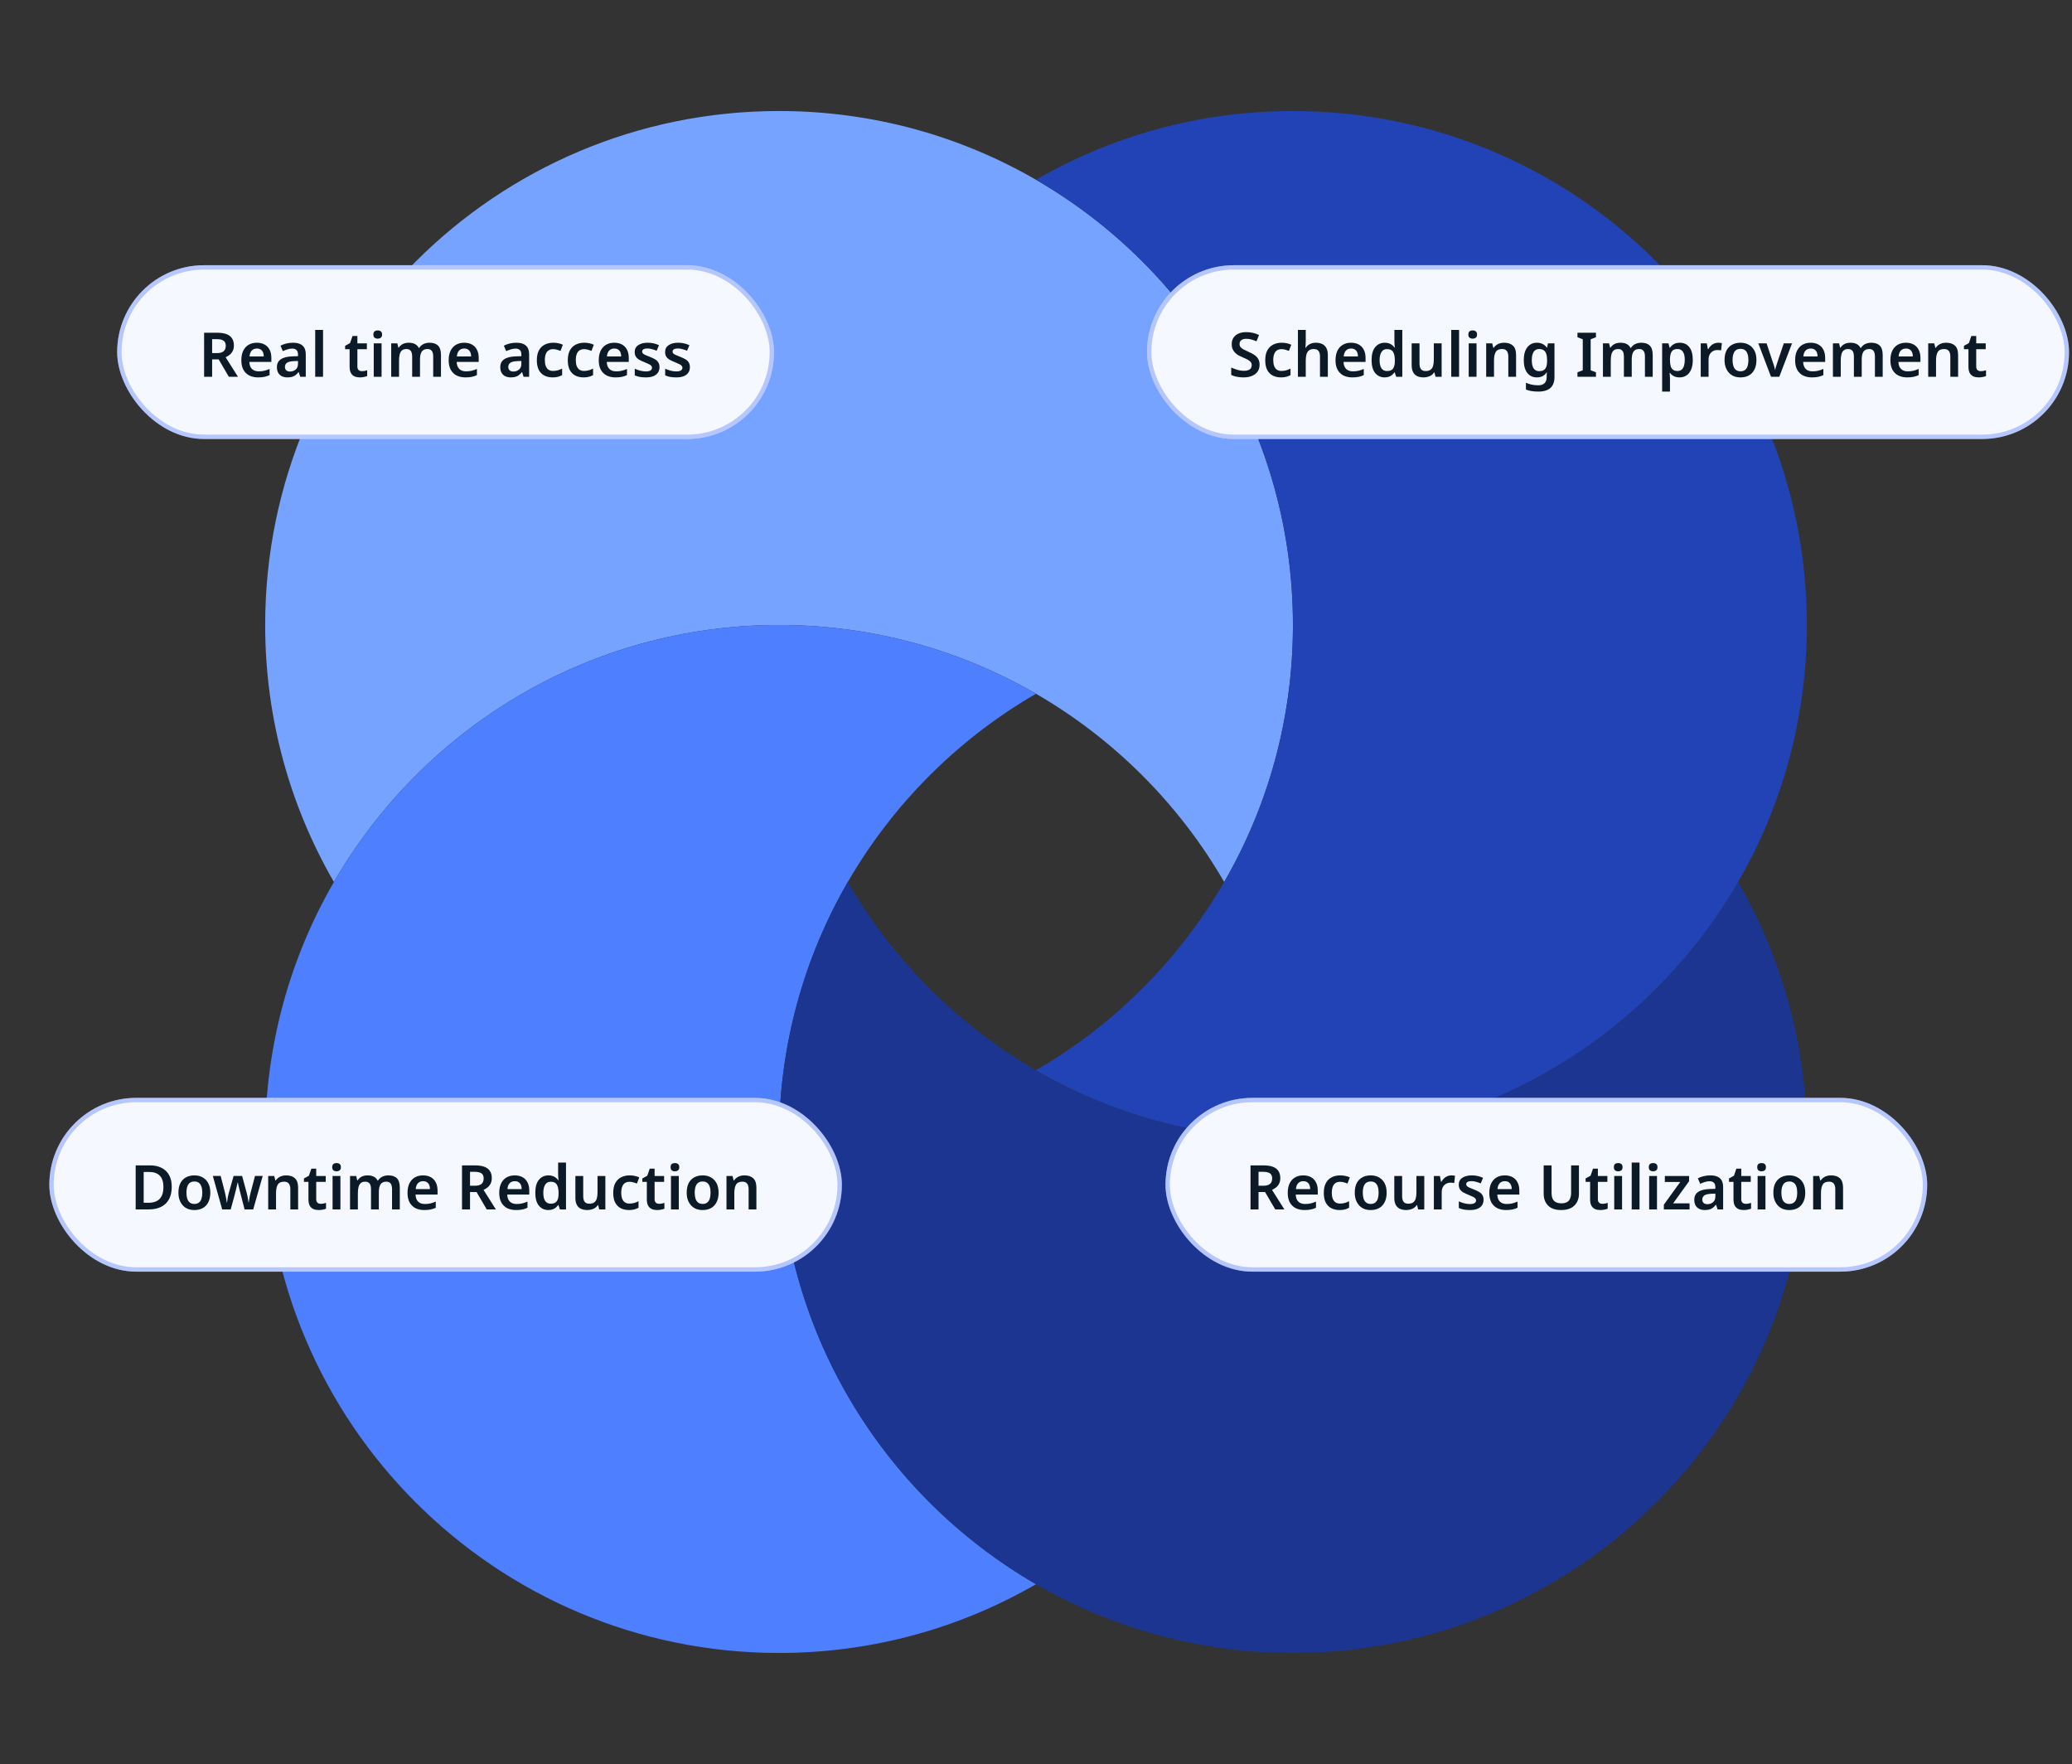 <svg width="336" height="286" viewBox="0 0 336 286" fill="none" xmlns="http://www.w3.org/2000/svg">
<rect x="0" y="0" width="336" height="286" fill="#333333" stroke="none"/>
<path fill-rule="evenodd" clip-rule="evenodd" d="M126.333 101.333C95.488 101.333 68.557 118.092 54.149 143C47.058 130.743 43 116.512 43 101.333C43 55.31 80.31 18 126.333 18C141.512 18 155.743 22.058 168 29.149C192.908 43.557 209.667 70.488 209.667 101.333C209.667 116.512 205.608 130.743 198.518 143C191.2 130.349 180.651 119.8 168 112.482C155.743 105.392 141.512 101.333 126.333 101.333Z" fill="#75A3FF"/>
<path fill-rule="evenodd" clip-rule="evenodd" d="M126.333 268C80.31 268 43 230.69 43 184.666C43 169.488 47.058 155.257 54.149 143C68.557 118.091 95.488 101.333 126.333 101.333C141.512 101.333 155.743 105.391 168 112.482C155.349 119.8 144.8 130.348 137.482 143C130.392 155.257 126.333 169.488 126.333 184.666C126.333 215.511 143.092 242.443 168 256.851C155.743 263.941 141.512 268 126.333 268Z" fill="#4D7FFF"/>
<path fill-rule="evenodd" clip-rule="evenodd" d="M209.667 184.667C240.512 184.667 267.443 167.908 281.852 143C288.942 155.257 293 169.488 293 184.667C293 230.69 255.69 268 209.667 268C194.488 268 180.257 263.942 168 256.851C143.092 242.443 126.333 215.512 126.333 184.667C126.333 169.488 130.392 155.257 137.482 143C144.8 155.651 155.349 166.2 168 173.518C180.257 180.608 194.488 184.667 209.667 184.667Z" fill="#1B3591"/>
<path fill-rule="evenodd" clip-rule="evenodd" d="M209.667 184.667C240.512 184.667 267.442 167.908 281.851 143C288.942 130.743 293 116.512 293 101.333C293 55.31 255.69 18 209.667 18C194.488 18 180.257 22.058 168 29.149C192.908 43.557 209.667 70.488 209.667 101.333C209.667 116.512 205.608 130.743 198.518 143C191.2 155.651 180.651 166.2 168 173.518C180.257 180.608 194.488 184.667 209.667 184.667Z" fill="#2243B6"/>
<rect x="19" y="43" width="106.517" height="28.176" rx="14.088" fill="#F5F8FF"/>
<rect x="19.354" y="43.354" width="105.808" height="27.467" rx="13.734" stroke="#305EFF" stroke-opacity="0.32" stroke-width="0.709"/>
<path d="M35.209 53.948C35.83 53.948 36.34 54.025 36.739 54.178C37.139 54.331 37.436 54.562 37.63 54.868C37.83 55.168 37.929 55.548 37.929 56.008C37.929 56.355 37.866 56.651 37.739 56.898C37.62 57.145 37.456 57.352 37.249 57.518C37.05 57.678 36.83 57.812 36.59 57.918L38.59 61.088H37.109L35.459 58.268H34.4V61.088H33.099V53.948H35.209ZM35.169 54.988H34.4V57.248H35.2C35.666 57.248 36.016 57.151 36.249 56.958C36.489 56.765 36.609 56.468 36.609 56.068C36.609 55.815 36.559 55.611 36.459 55.458C36.359 55.298 36.203 55.181 35.989 55.108C35.776 55.028 35.503 54.988 35.169 54.988ZM41.645 55.568C42.132 55.568 42.552 55.665 42.905 55.858C43.259 56.051 43.529 56.331 43.715 56.698C43.909 57.065 44.005 57.508 44.005 58.028V58.678H40.435C40.449 59.165 40.585 59.541 40.845 59.808C41.105 60.075 41.475 60.208 41.955 60.208C42.295 60.208 42.602 60.175 42.875 60.108C43.149 60.041 43.429 59.945 43.715 59.818V60.818C43.449 60.945 43.172 61.038 42.885 61.098C42.599 61.158 42.252 61.188 41.845 61.188C41.319 61.188 40.849 61.088 40.435 60.888C40.029 60.681 39.709 60.371 39.475 59.958C39.249 59.545 39.135 59.032 39.135 58.418C39.135 57.798 39.239 57.278 39.445 56.858C39.659 56.431 39.952 56.111 40.325 55.898C40.705 55.678 41.145 55.568 41.645 55.568ZM41.665 56.508C41.319 56.508 41.039 56.618 40.825 56.838C40.619 57.058 40.499 57.375 40.465 57.788H42.775C42.775 57.535 42.735 57.315 42.655 57.128C42.575 56.935 42.452 56.785 42.285 56.678C42.125 56.565 41.919 56.508 41.665 56.508ZM47.545 55.568C48.218 55.568 48.725 55.725 49.065 56.038C49.411 56.345 49.585 56.815 49.585 57.448V61.088H48.685L48.445 60.338H48.405C48.252 60.532 48.092 60.691 47.925 60.818C47.765 60.945 47.578 61.038 47.365 61.098C47.151 61.158 46.895 61.188 46.595 61.188C46.275 61.188 45.985 61.128 45.725 61.008C45.471 60.888 45.272 60.705 45.125 60.458C44.978 60.212 44.905 59.898 44.905 59.518C44.905 58.965 45.111 58.545 45.525 58.258C45.945 57.965 46.575 57.805 47.415 57.778L48.325 57.748V57.518C48.325 57.151 48.242 56.895 48.075 56.748C47.908 56.595 47.678 56.518 47.385 56.518C47.125 56.518 46.865 56.562 46.605 56.648C46.352 56.728 46.105 56.822 45.865 56.928L45.485 56.048C45.752 55.901 46.062 55.785 46.415 55.698C46.768 55.611 47.145 55.568 47.545 55.568ZM47.665 58.548C47.118 58.575 46.738 58.668 46.525 58.828C46.312 58.981 46.205 59.202 46.205 59.488C46.205 59.742 46.282 59.931 46.435 60.058C46.588 60.178 46.785 60.238 47.025 60.238C47.392 60.238 47.698 60.132 47.945 59.918C48.198 59.705 48.325 59.395 48.325 58.988V58.528L47.665 58.548ZM52.385 61.088H51.114V53.488H52.385V61.088ZM58.674 60.178C58.834 60.178 58.987 60.165 59.134 60.138C59.281 60.105 59.417 60.068 59.544 60.028V60.968C59.411 61.028 59.237 61.078 59.024 61.118C58.811 61.165 58.587 61.188 58.354 61.188C58.047 61.188 57.767 61.138 57.514 61.038C57.267 60.931 57.068 60.752 56.914 60.498C56.767 60.245 56.694 59.892 56.694 59.438V56.618H55.964V56.068L56.764 55.628L57.164 54.478H57.954V55.668H59.494V56.618H57.954V59.428C57.954 59.681 58.021 59.871 58.154 59.998C58.288 60.118 58.461 60.178 58.674 60.178ZM61.877 55.668V61.088H60.607V55.668H61.877ZM61.257 53.568C61.443 53.568 61.607 53.618 61.747 53.718C61.887 53.818 61.957 53.992 61.957 54.238C61.957 54.478 61.887 54.651 61.747 54.758C61.607 54.858 61.443 54.908 61.257 54.908C61.057 54.908 60.887 54.858 60.747 54.758C60.613 54.651 60.547 54.478 60.547 54.238C60.547 53.992 60.613 53.818 60.747 53.718C60.887 53.618 61.057 53.568 61.257 53.568ZM69.649 55.568C70.262 55.568 70.725 55.725 71.039 56.038C71.352 56.352 71.509 56.858 71.509 57.558V61.088H70.249V57.808C70.249 57.388 70.172 57.081 70.019 56.888C69.865 56.688 69.632 56.588 69.319 56.588C68.879 56.588 68.565 56.735 68.379 57.028C68.199 57.315 68.109 57.728 68.109 58.268V61.088H66.839V57.808C66.839 57.528 66.805 57.301 66.739 57.128C66.672 56.948 66.569 56.815 66.429 56.728C66.295 56.635 66.125 56.588 65.919 56.588C65.605 56.588 65.362 56.661 65.189 56.808C65.015 56.955 64.892 57.165 64.819 57.438C64.745 57.712 64.709 58.048 64.709 58.448V61.088H63.439V55.668H64.429L64.609 56.378H64.659C64.765 56.205 64.899 56.058 65.059 55.938C65.219 55.812 65.402 55.718 65.609 55.658C65.815 55.598 66.035 55.568 66.269 55.568C66.682 55.568 67.022 55.638 67.289 55.778C67.562 55.918 67.772 56.132 67.919 56.418H67.969C68.149 56.132 68.385 55.918 68.679 55.778C68.979 55.638 69.302 55.568 69.649 55.568ZM75.268 55.568C75.755 55.568 76.175 55.665 76.528 55.858C76.882 56.051 77.152 56.331 77.338 56.698C77.532 57.065 77.628 57.508 77.628 58.028V58.678H74.058C74.072 59.165 74.208 59.541 74.468 59.808C74.728 60.075 75.098 60.208 75.578 60.208C75.918 60.208 76.225 60.175 76.498 60.108C76.772 60.041 77.052 59.945 77.338 59.818V60.818C77.072 60.945 76.795 61.038 76.508 61.098C76.222 61.158 75.875 61.188 75.468 61.188C74.942 61.188 74.472 61.088 74.058 60.888C73.652 60.681 73.332 60.371 73.098 59.958C72.872 59.545 72.758 59.032 72.758 58.418C72.758 57.798 72.862 57.278 73.068 56.858C73.282 56.431 73.575 56.111 73.948 55.898C74.328 55.678 74.768 55.568 75.268 55.568ZM75.288 56.508C74.942 56.508 74.662 56.618 74.448 56.838C74.242 57.058 74.122 57.375 74.088 57.788H76.398C76.398 57.535 76.358 57.315 76.278 57.128C76.198 56.935 76.075 56.785 75.908 56.678C75.748 56.565 75.542 56.508 75.288 56.508ZM83.766 55.568C84.439 55.568 84.946 55.725 85.286 56.038C85.632 56.345 85.806 56.815 85.806 57.448V61.088H84.906L84.666 60.338H84.626C84.472 60.532 84.312 60.691 84.146 60.818C83.986 60.945 83.799 61.038 83.586 61.098C83.372 61.158 83.116 61.188 82.816 61.188C82.496 61.188 82.206 61.128 81.946 61.008C81.692 60.888 81.492 60.705 81.346 60.458C81.199 60.212 81.126 59.898 81.126 59.518C81.126 58.965 81.332 58.545 81.746 58.258C82.166 57.965 82.796 57.805 83.636 57.778L84.546 57.748V57.518C84.546 57.151 84.462 56.895 84.296 56.748C84.129 56.595 83.899 56.518 83.606 56.518C83.346 56.518 83.086 56.562 82.826 56.648C82.572 56.728 82.326 56.822 82.086 56.928L81.706 56.048C81.972 55.901 82.282 55.785 82.636 55.698C82.989 55.611 83.366 55.568 83.766 55.568ZM83.886 58.548C83.339 58.575 82.959 58.668 82.746 58.828C82.532 58.981 82.426 59.202 82.426 59.488C82.426 59.742 82.502 59.931 82.656 60.058C82.809 60.178 83.006 60.238 83.246 60.238C83.612 60.238 83.919 60.132 84.166 59.918C84.419 59.705 84.546 59.395 84.546 58.988V58.528L83.886 58.548ZM89.625 61.188C89.118 61.188 88.672 61.092 88.285 60.898C87.898 60.698 87.595 60.395 87.375 59.988C87.162 59.575 87.055 59.048 87.055 58.408C87.055 57.742 87.172 57.202 87.405 56.788C87.638 56.368 87.955 56.062 88.355 55.868C88.755 55.668 89.209 55.568 89.715 55.568C90.015 55.568 90.302 55.598 90.575 55.658C90.849 55.718 91.082 55.798 91.275 55.898L90.895 56.888C90.715 56.815 90.522 56.752 90.315 56.698C90.109 56.638 89.905 56.608 89.705 56.608C89.412 56.608 89.162 56.675 88.955 56.808C88.755 56.941 88.605 57.142 88.505 57.408C88.405 57.668 88.355 57.998 88.355 58.398C88.355 58.778 88.405 59.098 88.505 59.358C88.612 59.618 88.762 59.815 88.955 59.948C89.155 60.075 89.395 60.138 89.675 60.138C89.962 60.138 90.225 60.105 90.465 60.038C90.712 59.965 90.942 59.871 91.155 59.758V60.818C90.955 60.931 90.732 61.022 90.485 61.088C90.245 61.155 89.959 61.188 89.625 61.188ZM94.645 61.188C94.138 61.188 93.691 61.092 93.305 60.898C92.918 60.698 92.615 60.395 92.395 59.988C92.181 59.575 92.075 59.048 92.075 58.408C92.075 57.742 92.191 57.202 92.425 56.788C92.658 56.368 92.975 56.062 93.375 55.868C93.775 55.668 94.228 55.568 94.735 55.568C95.035 55.568 95.321 55.598 95.595 55.658C95.868 55.718 96.101 55.798 96.295 55.898L95.915 56.888C95.735 56.815 95.541 56.752 95.335 56.698C95.128 56.638 94.925 56.608 94.725 56.608C94.431 56.608 94.181 56.675 93.975 56.808C93.775 56.941 93.625 57.142 93.525 57.408C93.425 57.668 93.375 57.998 93.375 58.398C93.375 58.778 93.425 59.098 93.525 59.358C93.631 59.618 93.781 59.815 93.975 59.948C94.175 60.075 94.415 60.138 94.695 60.138C94.981 60.138 95.245 60.105 95.485 60.038C95.731 59.965 95.961 59.871 96.175 59.758V60.818C95.975 60.931 95.751 61.022 95.505 61.088C95.265 61.155 94.978 61.188 94.645 61.188ZM99.604 55.568C100.091 55.568 100.511 55.665 100.864 55.858C101.218 56.051 101.488 56.331 101.674 56.698C101.868 57.065 101.964 57.508 101.964 58.028V58.678H98.394C98.408 59.165 98.544 59.541 98.804 59.808C99.064 60.075 99.434 60.208 99.914 60.208C100.254 60.208 100.561 60.175 100.834 60.108C101.108 60.041 101.388 59.945 101.674 59.818V60.818C101.408 60.945 101.131 61.038 100.844 61.098C100.558 61.158 100.211 61.188 99.804 61.188C99.278 61.188 98.808 61.088 98.394 60.888C97.988 60.681 97.668 60.371 97.434 59.958C97.208 59.545 97.094 59.032 97.094 58.418C97.094 57.798 97.198 57.278 97.404 56.858C97.618 56.431 97.911 56.111 98.284 55.898C98.664 55.678 99.104 55.568 99.604 55.568ZM99.624 56.508C99.278 56.508 98.998 56.618 98.784 56.838C98.578 57.058 98.458 57.375 98.424 57.788H100.734C100.734 57.535 100.694 57.315 100.614 57.128C100.534 56.935 100.411 56.785 100.244 56.678C100.084 56.565 99.878 56.508 99.624 56.508ZM106.944 59.528C106.944 59.875 106.861 60.172 106.694 60.418C106.527 60.665 106.281 60.855 105.954 60.988C105.627 61.121 105.221 61.188 104.734 61.188C104.354 61.188 104.021 61.161 103.734 61.108C103.447 61.055 103.181 60.971 102.934 60.858V59.778C103.201 59.905 103.494 60.011 103.814 60.098C104.141 60.178 104.441 60.218 104.714 60.218C105.074 60.218 105.334 60.165 105.494 60.058C105.654 59.952 105.734 59.808 105.734 59.628C105.734 59.515 105.697 59.415 105.624 59.328C105.557 59.235 105.431 59.142 105.244 59.048C105.064 58.955 104.807 58.842 104.474 58.708C104.141 58.575 103.857 58.441 103.624 58.308C103.397 58.168 103.224 58.002 103.104 57.808C102.984 57.608 102.924 57.361 102.924 57.068C102.924 56.581 103.117 56.212 103.504 55.958C103.891 55.698 104.401 55.568 105.034 55.568C105.374 55.568 105.691 55.602 105.984 55.668C106.284 55.735 106.577 55.835 106.864 55.968L106.484 56.868C106.237 56.761 105.984 56.675 105.724 56.608C105.464 56.535 105.224 56.498 105.004 56.498C104.724 56.498 104.507 56.541 104.354 56.628C104.207 56.715 104.134 56.835 104.134 56.988C104.134 57.108 104.171 57.212 104.244 57.298C104.317 57.378 104.447 57.462 104.634 57.548C104.821 57.635 105.081 57.742 105.414 57.868C105.741 57.995 106.017 58.128 106.244 58.268C106.477 58.408 106.651 58.578 106.764 58.778C106.884 58.971 106.944 59.221 106.944 59.528ZM111.875 59.528C111.875 59.875 111.792 60.172 111.625 60.418C111.459 60.665 111.212 60.855 110.885 60.988C110.559 61.121 110.152 61.188 109.665 61.188C109.285 61.188 108.952 61.161 108.665 61.108C108.379 61.055 108.112 60.971 107.865 60.858V59.778C108.132 59.905 108.425 60.011 108.745 60.098C109.072 60.178 109.372 60.218 109.645 60.218C110.005 60.218 110.265 60.165 110.425 60.058C110.585 59.952 110.665 59.808 110.665 59.628C110.665 59.515 110.629 59.415 110.555 59.328C110.489 59.235 110.362 59.142 110.175 59.048C109.995 58.955 109.739 58.842 109.405 58.708C109.072 58.575 108.789 58.441 108.555 58.308C108.329 58.168 108.155 58.002 108.035 57.808C107.915 57.608 107.855 57.361 107.855 57.068C107.855 56.581 108.049 56.212 108.435 55.958C108.822 55.698 109.332 55.568 109.965 55.568C110.305 55.568 110.622 55.602 110.915 55.668C111.215 55.735 111.509 55.835 111.795 55.968L111.415 56.868C111.169 56.761 110.915 56.675 110.655 56.608C110.395 56.535 110.155 56.498 109.935 56.498C109.655 56.498 109.439 56.541 109.285 56.628C109.139 56.715 109.065 56.835 109.065 56.988C109.065 57.108 109.102 57.212 109.175 57.298C109.249 57.378 109.379 57.462 109.565 57.548C109.752 57.635 110.012 57.742 110.345 57.868C110.672 57.995 110.949 58.128 111.175 58.268C111.409 58.408 111.582 58.578 111.695 58.778C111.815 58.971 111.875 59.221 111.875 59.528Z" fill="#0C1927"/>
<rect x="8" y="178" width="128.517" height="28.176" rx="14.088" fill="#F5F8FF"/>
<rect x="8.354" y="178.354" width="127.808" height="27.467" rx="13.734" stroke="#305EFF" stroke-opacity="0.32" stroke-width="0.709"/>
<path d="M27.851 192.418C27.851 193.225 27.701 193.901 27.401 194.448C27.101 194.995 26.671 195.405 26.111 195.678C25.558 195.951 24.894 196.088 24.121 196.088H22.001V188.948H24.311C25.044 188.948 25.674 189.081 26.201 189.348C26.734 189.615 27.141 190.005 27.421 190.518C27.707 191.025 27.851 191.658 27.851 192.418ZM26.501 192.458C26.501 191.905 26.414 191.448 26.241 191.088C26.067 190.728 25.811 190.461 25.471 190.288C25.137 190.108 24.724 190.018 24.231 190.018H23.301V195.008H24.061C24.881 195.008 25.491 194.798 25.891 194.378C26.297 193.951 26.501 193.311 26.501 192.458ZM34.105 193.368C34.105 193.815 34.045 194.215 33.925 194.568C33.805 194.915 33.632 195.211 33.405 195.458C33.185 195.698 32.912 195.881 32.585 196.008C32.265 196.128 31.905 196.188 31.505 196.188C31.132 196.188 30.788 196.128 30.475 196.008C30.162 195.881 29.892 195.698 29.665 195.458C29.438 195.211 29.258 194.915 29.125 194.568C28.998 194.215 28.935 193.815 28.935 193.368C28.935 192.761 29.038 192.251 29.245 191.838C29.458 191.425 29.758 191.111 30.145 190.898C30.532 190.678 30.995 190.568 31.535 190.568C32.042 190.568 32.485 190.678 32.865 190.898C33.252 191.111 33.555 191.425 33.775 191.838C33.995 192.251 34.105 192.761 34.105 193.368ZM30.235 193.368C30.235 193.741 30.278 194.068 30.365 194.348C30.458 194.621 30.598 194.831 30.785 194.978C30.978 195.125 31.225 195.198 31.525 195.198C31.825 195.198 32.068 195.125 32.255 194.978C32.448 194.831 32.588 194.621 32.675 194.348C32.762 194.068 32.805 193.741 32.805 193.368C32.805 192.981 32.758 192.655 32.665 192.388C32.578 192.121 32.442 191.918 32.255 191.778C32.068 191.631 31.822 191.558 31.515 191.558C31.068 191.558 30.742 191.718 30.535 192.038C30.335 192.351 30.235 192.795 30.235 193.368ZM39.062 193.758C39.028 193.631 38.988 193.475 38.942 193.288C38.895 193.095 38.845 192.895 38.792 192.688C38.745 192.481 38.698 192.291 38.652 192.118C38.612 191.945 38.585 191.811 38.572 191.718H38.532C38.512 191.811 38.482 191.945 38.442 192.118C38.402 192.291 38.358 192.481 38.312 192.688C38.265 192.895 38.215 193.095 38.162 193.288C38.115 193.481 38.075 193.641 38.042 193.768L37.412 196.088H36.032L34.512 190.658H35.782L36.452 193.248C36.498 193.421 36.542 193.618 36.582 193.838C36.628 194.058 36.668 194.271 36.702 194.478C36.735 194.678 36.758 194.841 36.772 194.968H36.812C36.825 194.881 36.842 194.768 36.862 194.628C36.882 194.481 36.905 194.331 36.932 194.178C36.965 194.018 36.995 193.871 37.022 193.738C37.055 193.605 37.082 193.501 37.102 193.428L37.882 190.658H39.262L40.012 193.428C40.045 193.548 40.082 193.705 40.122 193.898C40.162 194.091 40.198 194.285 40.232 194.478C40.265 194.671 40.285 194.831 40.292 194.958H40.332C40.345 194.845 40.368 194.691 40.402 194.498C40.435 194.298 40.475 194.085 40.522 193.858C40.568 193.631 40.618 193.428 40.672 193.248L41.352 190.658H42.602L41.062 196.088H39.662L39.062 193.758ZM46.402 190.568C47.016 190.568 47.492 190.725 47.832 191.038C48.172 191.351 48.342 191.858 48.342 192.558V196.088H47.082V192.818C47.082 192.405 46.999 192.098 46.832 191.898C46.672 191.691 46.422 191.588 46.082 191.588C45.576 191.588 45.229 191.748 45.042 192.068C44.856 192.388 44.762 192.848 44.762 193.448V196.088H43.492V190.668H44.472L44.652 191.398H44.712C44.832 191.211 44.979 191.058 45.152 190.938C45.326 190.811 45.516 190.718 45.722 190.658C45.936 190.598 46.162 190.568 46.402 190.568ZM51.999 195.178C52.159 195.178 52.313 195.165 52.459 195.138C52.606 195.105 52.743 195.068 52.869 195.028V195.968C52.736 196.028 52.563 196.078 52.349 196.118C52.136 196.165 51.913 196.188 51.679 196.188C51.373 196.188 51.093 196.138 50.839 196.038C50.593 195.931 50.393 195.751 50.239 195.498C50.093 195.245 50.019 194.891 50.019 194.438V191.618H49.289V191.068L50.089 190.628L50.489 189.478H51.279V190.668H52.819V191.618H51.279V194.428C51.279 194.681 51.346 194.871 51.479 194.998C51.613 195.118 51.786 195.178 51.999 195.178ZM55.202 190.668V196.088H53.932V190.668H55.202ZM54.582 188.568C54.769 188.568 54.932 188.618 55.072 188.718C55.212 188.818 55.282 188.991 55.282 189.238C55.282 189.478 55.212 189.651 55.072 189.758C54.932 189.858 54.769 189.908 54.582 189.908C54.382 189.908 54.212 189.858 54.072 189.758C53.938 189.651 53.872 189.478 53.872 189.238C53.872 188.991 53.938 188.818 54.072 188.718C54.212 188.618 54.382 188.568 54.582 188.568ZM62.974 190.568C63.587 190.568 64.051 190.725 64.364 191.038C64.677 191.351 64.834 191.858 64.834 192.558V196.088H63.574V192.808C63.574 192.388 63.497 192.081 63.344 191.888C63.191 191.688 62.957 191.588 62.644 191.588C62.204 191.588 61.891 191.735 61.704 192.028C61.524 192.315 61.434 192.728 61.434 193.268V196.088H60.164V192.808C60.164 192.528 60.131 192.301 60.064 192.128C59.997 191.948 59.894 191.815 59.754 191.728C59.621 191.635 59.451 191.588 59.244 191.588C58.931 191.588 58.687 191.661 58.514 191.808C58.341 191.955 58.217 192.165 58.144 192.438C58.071 192.711 58.034 193.048 58.034 193.448V196.088H56.764V190.668H57.754L57.934 191.378H57.984C58.091 191.205 58.224 191.058 58.384 190.938C58.544 190.811 58.727 190.718 58.934 190.658C59.141 190.598 59.361 190.568 59.594 190.568C60.007 190.568 60.347 190.638 60.614 190.778C60.887 190.918 61.097 191.131 61.244 191.418H61.294C61.474 191.131 61.711 190.918 62.004 190.778C62.304 190.638 62.627 190.568 62.974 190.568ZM68.594 190.568C69.08 190.568 69.5 190.665 69.853 190.858C70.207 191.051 70.477 191.331 70.663 191.698C70.857 192.065 70.954 192.508 70.954 193.028V193.678H67.383C67.397 194.165 67.534 194.541 67.793 194.808C68.053 195.075 68.424 195.208 68.903 195.208C69.243 195.208 69.55 195.175 69.823 195.108C70.097 195.041 70.377 194.945 70.663 194.818V195.818C70.397 195.945 70.12 196.038 69.834 196.098C69.547 196.158 69.2 196.188 68.793 196.188C68.267 196.188 67.797 196.088 67.383 195.888C66.977 195.681 66.657 195.371 66.424 194.958C66.197 194.545 66.084 194.031 66.084 193.418C66.084 192.798 66.187 192.278 66.394 191.858C66.607 191.431 66.9 191.111 67.273 190.898C67.653 190.678 68.094 190.568 68.594 190.568ZM68.614 191.508C68.267 191.508 67.987 191.618 67.773 191.838C67.567 192.058 67.447 192.375 67.413 192.788H69.724C69.724 192.535 69.683 192.315 69.603 192.128C69.523 191.935 69.4 191.785 69.234 191.678C69.073 191.565 68.867 191.508 68.614 191.508ZM77.031 188.948C77.651 188.948 78.161 189.025 78.561 189.178C78.961 189.331 79.257 189.561 79.451 189.868C79.651 190.168 79.751 190.548 79.751 191.008C79.751 191.355 79.687 191.651 79.561 191.898C79.441 192.145 79.277 192.351 79.071 192.518C78.871 192.678 78.651 192.811 78.411 192.918L80.411 196.088H78.931L77.281 193.268H76.221V196.088H74.921V188.948H77.031ZM76.991 189.988H76.221V192.248H77.021C77.487 192.248 77.837 192.151 78.071 191.958C78.311 191.765 78.431 191.468 78.431 191.068C78.431 190.815 78.381 190.611 78.281 190.458C78.181 190.298 78.024 190.181 77.811 190.108C77.597 190.028 77.324 189.988 76.991 189.988ZM83.466 190.568C83.953 190.568 84.373 190.665 84.727 190.858C85.08 191.051 85.35 191.331 85.537 191.698C85.73 192.065 85.826 192.508 85.826 193.028V193.678H82.257C82.27 194.165 82.406 194.541 82.666 194.808C82.927 195.075 83.296 195.208 83.776 195.208C84.117 195.208 84.423 195.175 84.697 195.108C84.97 195.041 85.25 194.945 85.537 194.818V195.818C85.27 195.945 84.993 196.038 84.707 196.098C84.42 196.158 84.073 196.188 83.666 196.188C83.14 196.188 82.67 196.088 82.257 195.888C81.85 195.681 81.53 195.371 81.296 194.958C81.07 194.545 80.957 194.031 80.957 193.418C80.957 192.798 81.06 192.278 81.266 191.858C81.48 191.431 81.773 191.111 82.147 190.898C82.526 190.678 82.966 190.568 83.466 190.568ZM83.487 191.508C83.14 191.508 82.86 191.618 82.647 191.838C82.44 192.058 82.32 192.375 82.287 192.788H84.597C84.597 192.535 84.556 192.315 84.477 192.128C84.397 191.935 84.273 191.785 84.106 191.678C83.947 191.565 83.74 191.508 83.487 191.508ZM88.916 196.188C88.29 196.188 87.779 195.951 87.386 195.478C86.999 195.005 86.806 194.308 86.806 193.388C86.806 192.455 87.003 191.751 87.396 191.278C87.79 190.805 88.306 190.568 88.946 190.568C89.213 190.568 89.443 190.605 89.636 190.678C89.836 190.745 90.01 190.838 90.156 190.958C90.303 191.078 90.426 191.211 90.526 191.358H90.576C90.563 191.251 90.546 191.101 90.526 190.908C90.513 190.708 90.506 190.531 90.506 190.378V188.488H91.786V196.088H90.796L90.556 195.378H90.506C90.406 195.525 90.283 195.661 90.136 195.788C89.996 195.908 89.823 196.005 89.616 196.078C89.416 196.151 89.183 196.188 88.916 196.188ZM89.296 195.158C89.763 195.158 90.093 195.028 90.286 194.768C90.48 194.501 90.576 194.098 90.576 193.558V193.398C90.576 192.818 90.483 192.375 90.296 192.068C90.116 191.755 89.779 191.598 89.286 191.598C88.906 191.598 88.613 191.758 88.406 192.078C88.206 192.391 88.106 192.835 88.106 193.408C88.106 193.981 88.206 194.418 88.406 194.718C88.613 195.011 88.909 195.158 89.296 195.158ZM98.166 190.668V196.088H97.176L96.996 195.388H96.936C96.823 195.575 96.676 195.728 96.496 195.848C96.316 195.961 96.119 196.045 95.906 196.098C95.699 196.158 95.479 196.188 95.246 196.188C94.846 196.188 94.499 196.121 94.206 195.988C93.913 195.848 93.689 195.631 93.536 195.338C93.383 195.045 93.306 194.668 93.306 194.208V190.668H94.576V193.948C94.576 194.348 94.656 194.651 94.816 194.858C94.976 195.058 95.226 195.158 95.566 195.158C95.906 195.158 96.173 195.088 96.366 194.948C96.559 194.808 96.696 194.601 96.776 194.328C96.856 194.048 96.896 193.708 96.896 193.308V190.668H98.166ZM102.013 196.188C101.506 196.188 101.06 196.091 100.673 195.898C100.286 195.698 99.983 195.395 99.763 194.988C99.549 194.575 99.443 194.048 99.443 193.408C99.443 192.741 99.559 192.201 99.793 191.788C100.026 191.368 100.343 191.061 100.743 190.868C101.143 190.668 101.596 190.568 102.103 190.568C102.403 190.568 102.69 190.598 102.963 190.658C103.236 190.718 103.47 190.798 103.663 190.898L103.283 191.888C103.103 191.815 102.91 191.751 102.703 191.698C102.496 191.638 102.293 191.608 102.093 191.608C101.8 191.608 101.55 191.675 101.343 191.808C101.143 191.941 100.993 192.141 100.893 192.408C100.793 192.668 100.743 192.998 100.743 193.398C100.743 193.778 100.793 194.098 100.893 194.358C101 194.618 101.15 194.815 101.343 194.948C101.543 195.075 101.783 195.138 102.063 195.138C102.35 195.138 102.613 195.105 102.853 195.038C103.1 194.965 103.33 194.871 103.543 194.758V195.818C103.343 195.931 103.12 196.021 102.873 196.088C102.633 196.155 102.346 196.188 102.013 196.188ZM106.872 195.178C107.032 195.178 107.186 195.165 107.332 195.138C107.479 195.105 107.616 195.068 107.742 195.028V195.968C107.609 196.028 107.436 196.078 107.222 196.118C107.009 196.165 106.786 196.188 106.552 196.188C106.246 196.188 105.966 196.138 105.712 196.038C105.466 195.931 105.266 195.751 105.112 195.498C104.966 195.245 104.892 194.891 104.892 194.438V191.618H104.162V191.068L104.962 190.628L105.362 189.478H106.152V190.668H107.692V191.618H106.152V194.428C106.152 194.681 106.219 194.871 106.352 194.998C106.486 195.118 106.659 195.178 106.872 195.178ZM110.075 190.668V196.088H108.805V190.668H110.075ZM109.455 188.568C109.642 188.568 109.805 188.618 109.945 188.718C110.085 188.818 110.155 188.991 110.155 189.238C110.155 189.478 110.085 189.651 109.945 189.758C109.805 189.858 109.642 189.908 109.455 189.908C109.255 189.908 109.085 189.858 108.945 189.758C108.812 189.651 108.745 189.478 108.745 189.238C108.745 188.991 108.812 188.818 108.945 188.718C109.085 188.618 109.255 188.568 109.455 188.568ZM116.527 193.368C116.527 193.815 116.467 194.215 116.347 194.568C116.227 194.915 116.054 195.211 115.827 195.458C115.607 195.698 115.334 195.881 115.007 196.008C114.687 196.128 114.327 196.188 113.927 196.188C113.554 196.188 113.21 196.128 112.897 196.008C112.584 195.881 112.314 195.698 112.087 195.458C111.86 195.211 111.68 194.915 111.547 194.568C111.42 194.215 111.357 193.815 111.357 193.368C111.357 192.761 111.46 192.251 111.667 191.838C111.88 191.425 112.18 191.111 112.567 190.898C112.954 190.678 113.417 190.568 113.957 190.568C114.464 190.568 114.907 190.678 115.287 190.898C115.674 191.111 115.977 191.425 116.197 191.838C116.417 192.251 116.527 192.761 116.527 193.368ZM112.657 193.368C112.657 193.741 112.7 194.068 112.787 194.348C112.88 194.621 113.02 194.831 113.207 194.978C113.4 195.125 113.647 195.198 113.947 195.198C114.247 195.198 114.49 195.125 114.677 194.978C114.87 194.831 115.01 194.621 115.097 194.348C115.184 194.068 115.227 193.741 115.227 193.368C115.227 192.981 115.18 192.655 115.087 192.388C115 192.121 114.864 191.918 114.677 191.778C114.49 191.631 114.244 191.558 113.937 191.558C113.49 191.558 113.164 191.718 112.957 192.038C112.757 192.351 112.657 192.795 112.657 193.368ZM120.719 190.568C121.332 190.568 121.809 190.725 122.149 191.038C122.489 191.351 122.659 191.858 122.659 192.558V196.088H121.399V192.818C121.399 192.405 121.315 192.098 121.149 191.898C120.989 191.691 120.739 191.588 120.399 191.588C119.892 191.588 119.545 191.748 119.359 192.068C119.172 192.388 119.079 192.848 119.079 193.448V196.088H117.809V190.668H118.789L118.969 191.398H119.029C119.149 191.211 119.295 191.058 119.469 190.938C119.642 190.811 119.832 190.718 120.039 190.658C120.252 190.598 120.479 190.568 120.719 190.568Z" fill="#0C1927"/>
<rect x="189" y="178" width="123.517" height="28.176" rx="14.088" fill="#F5F8FF"/>
<rect x="189.354" y="178.354" width="122.808" height="27.467" rx="13.734" stroke="#305EFF" stroke-opacity="0.32" stroke-width="0.709"/>
<path d="M204.896 188.948C205.516 188.948 206.026 189.025 206.426 189.178C206.826 189.331 207.123 189.561 207.316 189.868C207.516 190.168 207.616 190.548 207.616 191.008C207.616 191.355 207.553 191.651 207.426 191.898C207.306 192.145 207.143 192.351 206.936 192.518C206.736 192.678 206.516 192.811 206.276 192.918L208.276 196.088H206.796L205.146 193.268H204.086V196.088H202.786V188.948H204.896ZM204.856 189.988H204.086V192.248H204.886C205.353 192.248 205.703 192.151 205.936 191.958C206.176 191.765 206.296 191.468 206.296 191.068C206.296 190.815 206.246 190.611 206.146 190.458C206.046 190.298 205.889 190.181 205.676 190.108C205.463 190.028 205.189 189.988 204.856 189.988ZM211.332 190.568C211.818 190.568 212.238 190.665 212.592 190.858C212.945 191.051 213.215 191.331 213.402 191.698C213.595 192.065 213.692 192.508 213.692 193.028V193.678H210.122C210.135 194.165 210.272 194.541 210.532 194.808C210.792 195.075 211.162 195.208 211.642 195.208C211.982 195.208 212.288 195.175 212.562 195.108C212.835 195.041 213.115 194.945 213.402 194.818V195.818C213.135 195.945 212.858 196.038 212.572 196.098C212.285 196.158 211.938 196.188 211.532 196.188C211.005 196.188 210.535 196.088 210.122 195.888C209.715 195.681 209.395 195.371 209.162 194.958C208.935 194.545 208.822 194.031 208.822 193.418C208.822 192.798 208.925 192.278 209.132 191.858C209.345 191.431 209.638 191.111 210.012 190.898C210.392 190.678 210.832 190.568 211.332 190.568ZM211.352 191.508C211.005 191.508 210.725 191.618 210.512 191.838C210.305 192.058 210.185 192.375 210.152 192.788H212.462C212.462 192.535 212.422 192.315 212.342 192.128C212.262 191.935 212.138 191.785 211.972 191.678C211.812 191.565 211.605 191.508 211.352 191.508ZM217.241 196.188C216.735 196.188 216.288 196.091 215.901 195.898C215.515 195.698 215.211 195.395 214.991 194.988C214.778 194.575 214.671 194.048 214.671 193.408C214.671 192.741 214.788 192.201 215.021 191.788C215.255 191.368 215.571 191.061 215.971 190.868C216.371 190.668 216.825 190.568 217.331 190.568C217.631 190.568 217.918 190.598 218.191 190.658C218.465 190.718 218.698 190.798 218.891 190.898L218.511 191.888C218.331 191.815 218.138 191.751 217.931 191.698C217.725 191.638 217.521 191.608 217.321 191.608C217.028 191.608 216.778 191.675 216.571 191.808C216.371 191.941 216.221 192.141 216.121 192.408C216.021 192.668 215.971 192.998 215.971 193.398C215.971 193.778 216.021 194.098 216.121 194.358C216.228 194.618 216.378 194.815 216.571 194.948C216.771 195.075 217.011 195.138 217.291 195.138C217.578 195.138 217.841 195.105 218.081 195.038C218.328 194.965 218.558 194.871 218.771 194.758V195.818C218.571 195.931 218.348 196.021 218.101 196.088C217.861 196.155 217.575 196.188 217.241 196.188ZM224.861 193.368C224.861 193.815 224.801 194.215 224.681 194.568C224.561 194.915 224.388 195.211 224.161 195.458C223.941 195.698 223.668 195.881 223.341 196.008C223.021 196.128 222.661 196.188 222.261 196.188C221.888 196.188 221.544 196.128 221.231 196.008C220.918 195.881 220.648 195.698 220.421 195.458C220.194 195.211 220.014 194.915 219.881 194.568C219.754 194.215 219.691 193.815 219.691 193.368C219.691 192.761 219.794 192.251 220.001 191.838C220.214 191.425 220.514 191.111 220.901 190.898C221.288 190.678 221.751 190.568 222.291 190.568C222.798 190.568 223.241 190.678 223.621 190.898C224.008 191.111 224.311 191.425 224.531 191.838C224.751 192.251 224.861 192.761 224.861 193.368ZM220.991 193.368C220.991 193.741 221.034 194.068 221.121 194.348C221.214 194.621 221.354 194.831 221.541 194.978C221.734 195.125 221.981 195.198 222.281 195.198C222.581 195.198 222.824 195.125 223.011 194.978C223.204 194.831 223.344 194.621 223.431 194.348C223.518 194.068 223.561 193.741 223.561 193.368C223.561 192.981 223.514 192.655 223.421 192.388C223.334 192.121 223.198 191.918 223.011 191.778C222.824 191.631 222.578 191.558 222.271 191.558C221.824 191.558 221.498 191.718 221.291 192.038C221.091 192.351 220.991 192.795 220.991 193.368ZM230.963 190.668V196.088H229.973L229.793 195.388H229.733C229.619 195.575 229.473 195.728 229.293 195.848C229.113 195.961 228.916 196.045 228.703 196.098C228.496 196.158 228.276 196.188 228.043 196.188C227.643 196.188 227.296 196.121 227.003 195.988C226.709 195.848 226.486 195.631 226.333 195.338C226.179 195.045 226.103 194.668 226.103 194.208V190.668H227.373V193.948C227.373 194.348 227.453 194.651 227.613 194.858C227.773 195.058 228.023 195.158 228.363 195.158C228.703 195.158 228.969 195.088 229.163 194.948C229.356 194.808 229.493 194.601 229.573 194.328C229.653 194.048 229.693 193.708 229.693 193.308V190.668H230.963ZM235.34 190.568C235.44 190.568 235.546 190.575 235.66 190.588C235.78 190.595 235.876 190.608 235.95 190.628L235.82 191.808C235.74 191.795 235.646 191.781 235.54 191.768C235.44 191.755 235.33 191.748 235.21 191.748C235.036 191.748 234.866 191.778 234.7 191.838C234.533 191.898 234.38 191.991 234.24 192.118C234.1 192.245 233.99 192.405 233.91 192.598C233.83 192.785 233.79 193.011 233.79 193.278V196.088H232.52V190.668H233.5L233.68 191.608H233.74C233.846 191.415 233.98 191.238 234.14 191.078C234.3 190.918 234.48 190.795 234.68 190.708C234.886 190.615 235.106 190.568 235.34 190.568ZM240.576 194.528C240.576 194.875 240.492 195.171 240.326 195.418C240.159 195.665 239.912 195.855 239.586 195.988C239.259 196.121 238.852 196.188 238.366 196.188C237.986 196.188 237.652 196.161 237.366 196.108C237.079 196.055 236.812 195.971 236.566 195.858V194.778C236.832 194.905 237.126 195.011 237.446 195.098C237.772 195.178 238.072 195.218 238.346 195.218C238.706 195.218 238.966 195.165 239.126 195.058C239.286 194.951 239.366 194.808 239.366 194.628C239.366 194.515 239.329 194.415 239.256 194.328C239.189 194.235 239.062 194.141 238.876 194.048C238.696 193.955 238.439 193.841 238.106 193.708C237.772 193.575 237.489 193.441 237.256 193.308C237.029 193.168 236.856 193.001 236.736 192.808C236.616 192.608 236.556 192.361 236.556 192.068C236.556 191.581 236.749 191.211 237.136 190.958C237.522 190.698 238.032 190.568 238.666 190.568C239.006 190.568 239.322 190.601 239.616 190.668C239.916 190.735 240.209 190.835 240.496 190.968L240.116 191.868C239.869 191.761 239.616 191.675 239.356 191.608C239.096 191.535 238.856 191.498 238.636 191.498C238.356 191.498 238.139 191.541 237.986 191.628C237.839 191.715 237.766 191.835 237.766 191.988C237.766 192.108 237.802 192.211 237.876 192.298C237.949 192.378 238.079 192.461 238.266 192.548C238.452 192.635 238.712 192.741 239.046 192.868C239.372 192.995 239.649 193.128 239.876 193.268C240.109 193.408 240.282 193.578 240.396 193.778C240.516 193.971 240.576 194.221 240.576 194.528ZM244.017 190.568C244.504 190.568 244.924 190.665 245.277 190.858C245.631 191.051 245.901 191.331 246.087 191.698C246.281 192.065 246.377 192.508 246.377 193.028V193.678H242.807C242.821 194.165 242.957 194.541 243.217 194.808C243.477 195.075 243.847 195.208 244.327 195.208C244.667 195.208 244.974 195.175 245.247 195.108C245.521 195.041 245.801 194.945 246.087 194.818V195.818C245.821 195.945 245.544 196.038 245.257 196.098C244.971 196.158 244.624 196.188 244.217 196.188C243.691 196.188 243.221 196.088 242.807 195.888C242.401 195.681 242.081 195.371 241.847 194.958C241.621 194.545 241.507 194.031 241.507 193.418C241.507 192.798 241.611 192.278 241.817 191.858C242.031 191.431 242.324 191.111 242.697 190.898C243.077 190.678 243.517 190.568 244.017 190.568ZM244.037 191.508C243.691 191.508 243.411 191.618 243.197 191.838C242.991 192.058 242.871 192.375 242.837 192.788H245.147C245.147 192.535 245.107 192.315 245.027 192.128C244.947 191.935 244.824 191.785 244.657 191.678C244.497 191.565 244.291 191.508 244.037 191.508ZM256.045 193.568C256.045 194.061 255.938 194.508 255.725 194.908C255.518 195.301 255.201 195.615 254.775 195.848C254.348 196.075 253.808 196.188 253.155 196.188C252.228 196.188 251.525 195.948 251.045 195.468C250.565 194.981 250.325 194.341 250.325 193.548V188.948H251.605V193.418C251.605 193.998 251.738 194.425 252.005 194.698C252.271 194.965 252.668 195.098 253.195 195.098C253.568 195.098 253.868 195.035 254.095 194.908C254.328 194.781 254.498 194.591 254.605 194.338C254.718 194.078 254.775 193.768 254.775 193.408V188.948H256.045V193.568ZM259.835 195.178C259.995 195.178 260.149 195.165 260.295 195.138C260.442 195.105 260.579 195.068 260.705 195.028V195.968C260.572 196.028 260.399 196.078 260.185 196.118C259.972 196.165 259.749 196.188 259.515 196.188C259.209 196.188 258.929 196.138 258.675 196.038C258.429 195.931 258.229 195.751 258.075 195.498C257.929 195.245 257.855 194.891 257.855 194.438V191.618H257.125V191.068L257.925 190.628L258.325 189.478H259.115V190.668H260.655V191.618H259.115V194.428C259.115 194.681 259.182 194.871 259.315 194.998C259.449 195.118 259.622 195.178 259.835 195.178ZM263.038 190.668V196.088H261.768V190.668H263.038ZM262.418 188.568C262.604 188.568 262.768 188.618 262.908 188.718C263.048 188.818 263.118 188.991 263.118 189.238C263.118 189.478 263.048 189.651 262.908 189.758C262.768 189.858 262.604 189.908 262.418 189.908C262.218 189.908 262.048 189.858 261.908 189.758C261.774 189.651 261.708 189.478 261.708 189.238C261.708 188.991 261.774 188.818 261.908 188.718C262.048 188.618 262.218 188.568 262.418 188.568ZM265.87 196.088H264.6V188.488H265.87V196.088ZM268.702 190.668V196.088H267.432V190.668H268.702ZM268.082 188.568C268.269 188.568 268.432 188.618 268.572 188.718C268.712 188.818 268.782 188.991 268.782 189.238C268.782 189.478 268.712 189.651 268.572 189.758C268.432 189.858 268.269 189.908 268.082 189.908C267.882 189.908 267.712 189.858 267.572 189.758C267.439 189.651 267.372 189.478 267.372 189.238C267.372 188.991 267.439 188.818 267.572 188.718C267.712 188.618 267.882 188.568 268.082 188.568ZM273.984 196.088H269.814V195.318L272.474 191.638H269.974V190.668H273.904V191.518L271.314 195.108H273.984V196.088ZM277.388 190.568C278.061 190.568 278.568 190.725 278.908 191.038C279.254 191.345 279.428 191.815 279.428 192.448V196.088H278.528L278.288 195.338H278.248C278.094 195.531 277.934 195.691 277.768 195.818C277.608 195.945 277.421 196.038 277.208 196.098C276.994 196.158 276.738 196.188 276.438 196.188C276.118 196.188 275.828 196.128 275.568 196.008C275.314 195.888 275.114 195.705 274.968 195.458C274.821 195.211 274.748 194.898 274.748 194.518C274.748 193.965 274.954 193.545 275.368 193.258C275.788 192.965 276.418 192.805 277.258 192.778L278.168 192.748V192.518C278.168 192.151 278.084 191.895 277.918 191.748C277.751 191.595 277.521 191.518 277.228 191.518C276.968 191.518 276.708 191.561 276.448 191.648C276.194 191.728 275.948 191.821 275.708 191.928L275.328 191.048C275.594 190.901 275.904 190.785 276.258 190.698C276.611 190.611 276.988 190.568 277.388 190.568ZM277.508 193.548C276.961 193.575 276.581 193.668 276.368 193.828C276.154 193.981 276.048 194.201 276.048 194.488C276.048 194.741 276.124 194.931 276.278 195.058C276.431 195.178 276.628 195.238 276.868 195.238C277.234 195.238 277.541 195.131 277.788 194.918C278.041 194.705 278.168 194.395 278.168 193.988V193.528L277.508 193.548ZM283.087 195.178C283.247 195.178 283.401 195.165 283.547 195.138C283.694 195.105 283.831 195.068 283.957 195.028V195.968C283.824 196.028 283.651 196.078 283.437 196.118C283.224 196.165 283.001 196.188 282.767 196.188C282.461 196.188 282.181 196.138 281.927 196.038C281.681 195.931 281.481 195.751 281.327 195.498C281.181 195.245 281.107 194.891 281.107 194.438V191.618H280.377V191.068L281.177 190.628L281.577 189.478H282.367V190.668H283.907V191.618H282.367V194.428C282.367 194.681 282.434 194.871 282.567 194.998C282.701 195.118 282.874 195.178 283.087 195.178ZM286.29 190.668V196.088H285.02V190.668H286.29ZM285.67 188.568C285.856 188.568 286.02 188.618 286.16 188.718C286.3 188.818 286.37 188.991 286.37 189.238C286.37 189.478 286.3 189.651 286.16 189.758C286.02 189.858 285.856 189.908 285.67 189.908C285.47 189.908 285.3 189.858 285.16 189.758C285.026 189.651 284.96 189.478 284.96 189.238C284.96 188.991 285.026 188.818 285.16 188.718C285.3 188.618 285.47 188.568 285.67 188.568ZM292.742 193.368C292.742 193.815 292.682 194.215 292.562 194.568C292.442 194.915 292.268 195.211 292.042 195.458C291.822 195.698 291.548 195.881 291.222 196.008C290.902 196.128 290.542 196.188 290.142 196.188C289.768 196.188 289.425 196.128 289.112 196.008C288.798 195.881 288.528 195.698 288.302 195.458C288.075 195.211 287.895 194.915 287.762 194.568C287.635 194.215 287.572 193.815 287.572 193.368C287.572 192.761 287.675 192.251 287.882 191.838C288.095 191.425 288.395 191.111 288.782 190.898C289.168 190.678 289.632 190.568 290.172 190.568C290.678 190.568 291.122 190.678 291.502 190.898C291.888 191.111 292.192 191.425 292.412 191.838C292.632 192.251 292.742 192.761 292.742 193.368ZM288.872 193.368C288.872 193.741 288.915 194.068 289.002 194.348C289.095 194.621 289.235 194.831 289.422 194.978C289.615 195.125 289.862 195.198 290.162 195.198C290.462 195.198 290.705 195.125 290.892 194.978C291.085 194.831 291.225 194.621 291.312 194.348C291.398 194.068 291.442 193.741 291.442 193.368C291.442 192.981 291.395 192.655 291.302 192.388C291.215 192.121 291.078 191.918 290.892 191.778C290.705 191.631 290.458 191.558 290.152 191.558C289.705 191.558 289.378 191.718 289.172 192.038C288.972 192.351 288.872 192.795 288.872 193.368ZM296.934 190.568C297.547 190.568 298.024 190.725 298.364 191.038C298.704 191.351 298.874 191.858 298.874 192.558V196.088H297.614V192.818C297.614 192.405 297.53 192.098 297.364 191.898C297.204 191.691 296.954 191.588 296.614 191.588C296.107 191.588 295.76 191.748 295.574 192.068C295.387 192.388 295.294 192.848 295.294 193.448V196.088H294.024V190.668H295.004L295.184 191.398H295.244C295.364 191.211 295.51 191.058 295.684 190.938C295.857 190.811 296.047 190.718 296.254 190.658C296.467 190.598 296.694 190.568 296.934 190.568Z" fill="#0C1927"/>
<rect x="186" y="43" width="149.517" height="28.176" rx="14.088" fill="#F5F8FF"/>
<rect x="186.354" y="43.354" width="148.808" height="27.467" rx="13.734" stroke="#305EFF" stroke-opacity="0.32" stroke-width="0.709"/>
<path d="M204.256 59.138C204.256 59.558 204.153 59.922 203.946 60.228C203.74 60.535 203.44 60.772 203.046 60.938C202.66 61.105 202.196 61.188 201.656 61.188C201.396 61.188 201.146 61.172 200.906 61.138C200.673 61.111 200.45 61.068 200.236 61.008C200.03 60.948 199.836 60.875 199.656 60.788V59.588C199.956 59.721 200.286 59.845 200.646 59.958C201.006 60.065 201.373 60.118 201.746 60.118C202.033 60.118 202.266 60.081 202.446 60.008C202.633 59.928 202.77 59.822 202.856 59.688C202.943 59.548 202.986 59.388 202.986 59.208C202.986 59.008 202.93 58.838 202.816 58.698C202.703 58.558 202.536 58.428 202.316 58.308C202.096 58.188 201.823 58.062 201.496 57.928C201.276 57.835 201.06 57.731 200.846 57.618C200.64 57.498 200.453 57.355 200.286 57.188C200.12 57.022 199.986 56.825 199.886 56.598C199.786 56.371 199.736 56.105 199.736 55.798C199.736 55.392 199.833 55.041 200.026 54.748C200.226 54.455 200.503 54.231 200.856 54.078C201.216 53.925 201.633 53.848 202.106 53.848C202.486 53.848 202.843 53.888 203.176 53.968C203.51 54.048 203.84 54.161 204.166 54.308L203.756 55.338C203.463 55.212 203.18 55.111 202.906 55.038C202.633 54.965 202.353 54.928 202.066 54.928C201.84 54.928 201.646 54.965 201.486 55.038C201.326 55.105 201.206 55.202 201.126 55.328C201.046 55.455 201.006 55.602 201.006 55.768C201.006 55.962 201.056 56.125 201.156 56.258C201.256 56.392 201.41 56.518 201.616 56.638C201.83 56.752 202.103 56.882 202.436 57.028C202.823 57.195 203.15 57.368 203.416 57.548C203.683 57.728 203.89 57.945 204.036 58.198C204.183 58.452 204.256 58.765 204.256 59.138ZM207.744 61.188C207.238 61.188 206.791 61.092 206.404 60.898C206.018 60.698 205.714 60.395 205.494 59.988C205.281 59.575 205.174 59.048 205.174 58.408C205.174 57.742 205.291 57.202 205.524 56.788C205.758 56.368 206.074 56.062 206.474 55.868C206.874 55.668 207.328 55.568 207.834 55.568C208.134 55.568 208.421 55.598 208.694 55.658C208.968 55.718 209.201 55.798 209.394 55.898L209.014 56.888C208.834 56.815 208.641 56.752 208.434 56.698C208.228 56.638 208.024 56.608 207.824 56.608C207.531 56.608 207.281 56.675 207.074 56.808C206.874 56.941 206.724 57.142 206.624 57.408C206.524 57.668 206.474 57.998 206.474 58.398C206.474 58.778 206.524 59.098 206.624 59.358C206.731 59.618 206.881 59.815 207.074 59.948C207.274 60.075 207.514 60.138 207.794 60.138C208.081 60.138 208.344 60.105 208.584 60.038C208.831 59.965 209.061 59.871 209.274 59.758V60.818C209.074 60.931 208.851 61.022 208.604 61.088C208.364 61.155 208.078 61.188 207.744 61.188ZM211.744 55.278C211.744 55.511 211.737 55.725 211.724 55.918C211.711 56.105 211.697 56.258 211.684 56.378H211.754C211.867 56.191 212.007 56.041 212.174 55.928C212.341 55.808 212.524 55.718 212.724 55.658C212.931 55.598 213.144 55.568 213.364 55.568C213.771 55.568 214.121 55.638 214.414 55.778C214.707 55.918 214.931 56.135 215.084 56.428C215.244 56.715 215.324 57.092 215.324 57.558V61.088H214.054V57.818C214.054 57.405 213.974 57.098 213.814 56.898C213.654 56.691 213.404 56.588 213.064 56.588C212.731 56.588 212.467 56.661 212.274 56.808C212.081 56.955 211.944 57.165 211.864 57.438C211.784 57.712 211.744 58.048 211.744 58.448V61.088H210.474V53.488H211.744V55.278ZM219.081 55.568C219.567 55.568 219.987 55.665 220.341 55.858C220.694 56.051 220.964 56.331 221.151 56.698C221.344 57.065 221.441 57.508 221.441 58.028V58.678H217.871C217.884 59.165 218.021 59.541 218.281 59.808C218.541 60.075 218.911 60.208 219.391 60.208C219.731 60.208 220.037 60.175 220.311 60.108C220.584 60.041 220.864 59.945 221.151 59.818V60.818C220.884 60.945 220.607 61.038 220.321 61.098C220.034 61.158 219.687 61.188 219.281 61.188C218.754 61.188 218.284 61.088 217.871 60.888C217.464 60.681 217.144 60.371 216.911 59.958C216.684 59.545 216.571 59.032 216.571 58.418C216.571 57.798 216.674 57.278 216.881 56.858C217.094 56.431 217.387 56.111 217.761 55.898C218.141 55.678 218.581 55.568 219.081 55.568ZM219.101 56.508C218.754 56.508 218.474 56.618 218.261 56.838C218.054 57.058 217.934 57.375 217.901 57.788H220.211C220.211 57.535 220.171 57.315 220.091 57.128C220.011 56.935 219.887 56.785 219.721 56.678C219.561 56.565 219.354 56.508 219.101 56.508ZM224.53 61.188C223.904 61.188 223.394 60.952 223 60.478C222.614 60.005 222.42 59.308 222.42 58.388C222.42 57.455 222.617 56.752 223.01 56.278C223.404 55.805 223.92 55.568 224.56 55.568C224.827 55.568 225.057 55.605 225.25 55.678C225.45 55.745 225.624 55.838 225.77 55.958C225.917 56.078 226.04 56.212 226.14 56.358H226.19C226.177 56.252 226.16 56.102 226.14 55.908C226.127 55.708 226.12 55.532 226.12 55.378V53.488H227.4V61.088H226.41L226.17 60.378H226.12C226.02 60.525 225.897 60.661 225.75 60.788C225.61 60.908 225.437 61.005 225.23 61.078C225.03 61.151 224.797 61.188 224.53 61.188ZM224.91 60.158C225.377 60.158 225.707 60.028 225.9 59.768C226.094 59.502 226.19 59.098 226.19 58.558V58.398C226.19 57.818 226.097 57.375 225.91 57.068C225.73 56.755 225.394 56.598 224.9 56.598C224.52 56.598 224.227 56.758 224.02 57.078C223.82 57.392 223.72 57.835 223.72 58.408C223.72 58.981 223.82 59.418 224.02 59.718C224.227 60.011 224.524 60.158 224.91 60.158ZM233.78 55.668V61.088H232.79L232.61 60.388H232.55C232.437 60.575 232.29 60.728 232.11 60.848C231.93 60.962 231.734 61.045 231.52 61.098C231.314 61.158 231.094 61.188 230.86 61.188C230.46 61.188 230.114 61.121 229.82 60.988C229.527 60.848 229.304 60.632 229.15 60.338C228.997 60.045 228.92 59.668 228.92 59.208V55.668H230.19V58.948C230.19 59.348 230.27 59.651 230.43 59.858C230.59 60.058 230.84 60.158 231.18 60.158C231.52 60.158 231.787 60.088 231.98 59.948C232.174 59.808 232.31 59.602 232.39 59.328C232.47 59.048 232.51 58.708 232.51 58.308V55.668H233.78ZM236.607 61.088H235.337V53.488H236.607V61.088ZM239.439 55.668V61.088H238.169V55.668H239.439ZM238.819 53.568C239.006 53.568 239.169 53.618 239.309 53.718C239.449 53.818 239.519 53.992 239.519 54.238C239.519 54.478 239.449 54.651 239.309 54.758C239.169 54.858 239.006 54.908 238.819 54.908C238.619 54.908 238.449 54.858 238.309 54.758C238.176 54.651 238.109 54.478 238.109 54.238C238.109 53.992 238.176 53.818 238.309 53.718C238.449 53.618 238.619 53.568 238.819 53.568ZM243.911 55.568C244.525 55.568 245.001 55.725 245.341 56.038C245.681 56.352 245.851 56.858 245.851 57.558V61.088H244.591V57.818C244.591 57.405 244.508 57.098 244.341 56.898C244.181 56.691 243.931 56.588 243.591 56.588C243.085 56.588 242.738 56.748 242.551 57.068C242.365 57.388 242.271 57.848 242.271 58.448V61.088H241.001V55.668H241.981L242.161 56.398H242.221C242.341 56.212 242.488 56.058 242.661 55.938C242.835 55.812 243.025 55.718 243.231 55.658C243.445 55.598 243.671 55.568 243.911 55.568ZM249.228 55.568C249.595 55.568 249.908 55.638 250.168 55.778C250.435 55.911 250.658 56.105 250.838 56.358H250.888L251.018 55.668H252.078V61.148C252.078 61.661 251.981 62.092 251.788 62.438C251.601 62.785 251.315 63.045 250.928 63.218C250.548 63.398 250.061 63.488 249.468 63.488C249.061 63.488 248.691 63.462 248.358 63.408C248.031 63.355 247.728 63.272 247.448 63.158V62.048C247.735 62.181 248.038 62.285 248.358 62.358C248.685 62.431 249.051 62.468 249.458 62.468C249.891 62.468 250.225 62.358 250.458 62.138C250.691 61.918 250.808 61.611 250.808 61.218V61.058C250.808 60.971 250.811 60.861 250.818 60.728C250.831 60.588 250.841 60.471 250.848 60.378H250.808C250.641 60.632 250.428 60.831 250.168 60.978C249.908 61.118 249.591 61.188 249.218 61.188C248.565 61.188 248.048 60.945 247.668 60.458C247.288 59.971 247.098 59.282 247.098 58.388C247.098 57.502 247.288 56.812 247.668 56.318C248.055 55.818 248.575 55.568 249.228 55.568ZM249.578 56.588C249.325 56.588 249.108 56.658 248.928 56.798C248.755 56.938 248.621 57.145 248.528 57.418C248.441 57.685 248.398 58.011 248.398 58.398C248.398 58.992 248.498 59.438 248.698 59.738C248.905 60.032 249.205 60.178 249.598 60.178C249.825 60.178 250.018 60.148 250.178 60.088C250.338 60.022 250.468 59.925 250.568 59.798C250.675 59.665 250.751 59.498 250.798 59.298C250.851 59.098 250.878 58.861 250.878 58.588V58.368C250.878 57.962 250.831 57.628 250.738 57.368C250.651 57.102 250.511 56.905 250.318 56.778C250.131 56.651 249.885 56.588 249.578 56.588ZM258.806 61.088H255.806V60.358L256.666 60.038V55.008L255.806 54.678V53.948H258.806V54.678L257.946 55.008V60.038L258.806 60.358V61.088ZM266.147 55.568C266.76 55.568 267.223 55.725 267.537 56.038C267.85 56.352 268.007 56.858 268.007 57.558V61.088H266.747V57.808C266.747 57.388 266.67 57.081 266.517 56.888C266.363 56.688 266.13 56.588 265.817 56.588C265.377 56.588 265.063 56.735 264.877 57.028C264.697 57.315 264.607 57.728 264.607 58.268V61.088H263.337V57.808C263.337 57.528 263.303 57.301 263.237 57.128C263.17 56.948 263.067 56.815 262.927 56.728C262.793 56.635 262.623 56.588 262.417 56.588C262.103 56.588 261.86 56.661 261.687 56.808C261.513 56.955 261.39 57.165 261.317 57.438C261.243 57.712 261.207 58.048 261.207 58.448V61.088H259.937V55.668H260.927L261.107 56.378H261.157C261.263 56.205 261.397 56.058 261.557 55.938C261.717 55.812 261.9 55.718 262.107 55.658C262.313 55.598 262.533 55.568 262.767 55.568C263.18 55.568 263.52 55.638 263.787 55.778C264.06 55.918 264.27 56.132 264.417 56.418H264.467C264.647 56.132 264.883 55.918 265.177 55.778C265.477 55.638 265.8 55.568 266.147 55.568ZM272.396 55.568C273.043 55.568 273.556 55.805 273.936 56.278C274.316 56.745 274.506 57.441 274.506 58.368C274.506 58.981 274.416 59.498 274.236 59.918C274.056 60.338 273.806 60.655 273.486 60.868C273.166 61.081 272.793 61.188 272.366 61.188C272.1 61.188 271.866 61.155 271.666 61.088C271.466 61.015 271.296 60.925 271.156 60.818C271.016 60.705 270.9 60.585 270.806 60.458H270.746C270.76 60.578 270.773 60.721 270.786 60.888C270.8 61.048 270.806 61.205 270.806 61.358V63.488H269.536V55.668H270.566L270.746 56.378H270.806C270.906 56.231 271.026 56.098 271.166 55.978C271.313 55.852 271.486 55.752 271.686 55.678C271.886 55.605 272.123 55.568 272.396 55.568ZM272.026 56.588C271.733 56.588 271.496 56.648 271.316 56.768C271.143 56.888 271.016 57.068 270.936 57.308C270.856 57.541 270.813 57.838 270.806 58.198V58.358C270.806 58.745 270.843 59.072 270.916 59.338C270.99 59.605 271.116 59.808 271.296 59.948C271.483 60.081 271.733 60.148 272.046 60.148C272.306 60.148 272.523 60.075 272.696 59.928C272.87 59.782 272.996 59.575 273.076 59.308C273.163 59.041 273.206 58.721 273.206 58.348C273.206 57.782 273.11 57.348 272.916 57.048C272.723 56.742 272.426 56.588 272.026 56.588ZM278.616 55.568C278.716 55.568 278.823 55.575 278.936 55.588C279.056 55.595 279.153 55.608 279.226 55.628L279.096 56.808C279.016 56.795 278.923 56.782 278.816 56.768C278.716 56.755 278.606 56.748 278.486 56.748C278.313 56.748 278.143 56.778 277.976 56.838C277.809 56.898 277.656 56.992 277.516 57.118C277.376 57.245 277.266 57.405 277.186 57.598C277.106 57.785 277.066 58.011 277.066 58.278V61.088H275.796V55.668H276.776L276.956 56.608H277.016C277.123 56.415 277.256 56.238 277.416 56.078C277.576 55.918 277.756 55.795 277.956 55.708C278.163 55.615 278.383 55.568 278.616 55.568ZM284.827 58.368C284.827 58.815 284.767 59.215 284.647 59.568C284.527 59.915 284.353 60.212 284.127 60.458C283.907 60.698 283.633 60.882 283.307 61.008C282.987 61.128 282.627 61.188 282.227 61.188C281.853 61.188 281.51 61.128 281.197 61.008C280.883 60.882 280.613 60.698 280.387 60.458C280.16 60.212 279.98 59.915 279.847 59.568C279.72 59.215 279.657 58.815 279.657 58.368C279.657 57.761 279.76 57.252 279.967 56.838C280.18 56.425 280.48 56.111 280.867 55.898C281.253 55.678 281.717 55.568 282.257 55.568C282.763 55.568 283.207 55.678 283.587 55.898C283.973 56.111 284.277 56.425 284.497 56.838C284.717 57.252 284.827 57.761 284.827 58.368ZM280.957 58.368C280.957 58.742 281 59.068 281.087 59.348C281.18 59.621 281.32 59.831 281.507 59.978C281.7 60.125 281.947 60.198 282.247 60.198C282.547 60.198 282.79 60.125 282.977 59.978C283.17 59.831 283.31 59.621 283.397 59.348C283.483 59.068 283.527 58.742 283.527 58.368C283.527 57.981 283.48 57.655 283.387 57.388C283.3 57.121 283.163 56.918 282.977 56.778C282.79 56.632 282.543 56.558 282.237 56.558C281.79 56.558 281.463 56.718 281.257 57.038C281.057 57.352 280.957 57.795 280.957 58.368ZM287.193 61.088L285.133 55.668H286.473L287.533 58.868C287.573 58.962 287.613 59.078 287.653 59.218C287.693 59.352 287.73 59.485 287.763 59.618C287.803 59.745 287.827 59.858 287.833 59.958H287.873C287.887 59.858 287.91 59.745 287.943 59.618C287.983 59.485 288.027 59.352 288.073 59.218C288.12 59.085 288.157 58.968 288.183 58.868L289.263 55.668H290.603L288.533 61.088H287.193ZM293.612 55.568C294.099 55.568 294.519 55.665 294.872 55.858C295.225 56.051 295.495 56.331 295.682 56.698C295.875 57.065 295.972 57.508 295.972 58.028V58.678H292.402C292.415 59.165 292.552 59.541 292.812 59.808C293.072 60.075 293.442 60.208 293.922 60.208C294.262 60.208 294.569 60.175 294.842 60.108C295.115 60.041 295.395 59.945 295.682 59.818V60.818C295.415 60.945 295.139 61.038 294.852 61.098C294.565 61.158 294.219 61.188 293.812 61.188C293.285 61.188 292.815 61.088 292.402 60.888C291.995 60.681 291.675 60.371 291.442 59.958C291.215 59.545 291.102 59.032 291.102 58.418C291.102 57.798 291.205 57.278 291.412 56.858C291.625 56.431 291.919 56.111 292.292 55.898C292.672 55.678 293.112 55.568 293.612 55.568ZM293.632 56.508C293.285 56.508 293.005 56.618 292.792 56.838C292.585 57.058 292.465 57.375 292.432 57.788H294.742C294.742 57.535 294.702 57.315 294.622 57.128C294.542 56.935 294.419 56.785 294.252 56.678C294.092 56.565 293.885 56.508 293.632 56.508ZM303.442 55.568C304.055 55.568 304.518 55.725 304.832 56.038C305.145 56.352 305.302 56.858 305.302 57.558V61.088H304.042V57.808C304.042 57.388 303.965 57.081 303.812 56.888C303.658 56.688 303.425 56.588 303.112 56.588C302.672 56.588 302.358 56.735 302.172 57.028C301.992 57.315 301.902 57.728 301.902 58.268V61.088H300.632V57.808C300.632 57.528 300.598 57.301 300.532 57.128C300.465 56.948 300.362 56.815 300.222 56.728C300.088 56.635 299.918 56.588 299.712 56.588C299.398 56.588 299.155 56.661 298.982 56.808C298.808 56.955 298.685 57.165 298.612 57.438C298.538 57.712 298.502 58.048 298.502 58.448V61.088H297.232V55.668H298.222L298.402 56.378H298.452C298.558 56.205 298.692 56.058 298.852 55.938C299.012 55.812 299.195 55.718 299.402 55.658C299.608 55.598 299.828 55.568 300.062 55.568C300.475 55.568 300.815 55.638 301.082 55.778C301.355 55.918 301.565 56.132 301.712 56.418H301.762C301.942 56.132 302.178 55.918 302.472 55.778C302.772 55.638 303.095 55.568 303.442 55.568ZM309.061 55.568C309.548 55.568 309.968 55.665 310.321 55.858C310.675 56.051 310.945 56.331 311.131 56.698C311.325 57.065 311.421 57.508 311.421 58.028V58.678H307.851C307.865 59.165 308.001 59.541 308.261 59.808C308.521 60.075 308.891 60.208 309.371 60.208C309.711 60.208 310.018 60.175 310.291 60.108C310.565 60.041 310.845 59.945 311.131 59.818V60.818C310.865 60.945 310.588 61.038 310.301 61.098C310.015 61.158 309.668 61.188 309.261 61.188C308.735 61.188 308.265 61.088 307.851 60.888C307.445 60.681 307.125 60.371 306.891 59.958C306.665 59.545 306.551 59.032 306.551 58.418C306.551 57.798 306.655 57.278 306.861 56.858C307.075 56.431 307.368 56.111 307.741 55.898C308.121 55.678 308.561 55.568 309.061 55.568ZM309.081 56.508C308.735 56.508 308.455 56.618 308.241 56.838C308.035 57.058 307.915 57.375 307.881 57.788H310.191C310.191 57.535 310.151 57.315 310.071 57.128C309.991 56.935 309.868 56.785 309.701 56.678C309.541 56.565 309.335 56.508 309.081 56.508ZM315.591 55.568C316.204 55.568 316.681 55.725 317.021 56.038C317.361 56.352 317.531 56.858 317.531 57.558V61.088H316.271V57.818C316.271 57.405 316.188 57.098 316.021 56.898C315.861 56.691 315.611 56.588 315.271 56.588C314.764 56.588 314.418 56.748 314.231 57.068C314.044 57.388 313.951 57.848 313.951 58.448V61.088H312.681V55.668H313.661L313.841 56.398H313.901C314.021 56.212 314.168 56.058 314.341 55.938C314.514 55.812 314.704 55.718 314.911 55.658C315.124 55.598 315.351 55.568 315.591 55.568ZM321.188 60.178C321.348 60.178 321.501 60.165 321.648 60.138C321.794 60.105 321.931 60.068 322.058 60.028V60.968C321.924 61.028 321.751 61.078 321.538 61.118C321.324 61.165 321.101 61.188 320.868 61.188C320.561 61.188 320.281 61.138 320.028 61.038C319.781 60.931 319.581 60.752 319.428 60.498C319.281 60.245 319.208 59.892 319.208 59.438V56.618H318.478V56.068L319.278 55.628L319.678 54.478H320.468V55.668H322.008V56.618H320.468V59.428C320.468 59.681 320.534 59.871 320.668 59.998C320.801 60.118 320.974 60.178 321.188 60.178Z" fill="#0C1927"/>
</svg>

